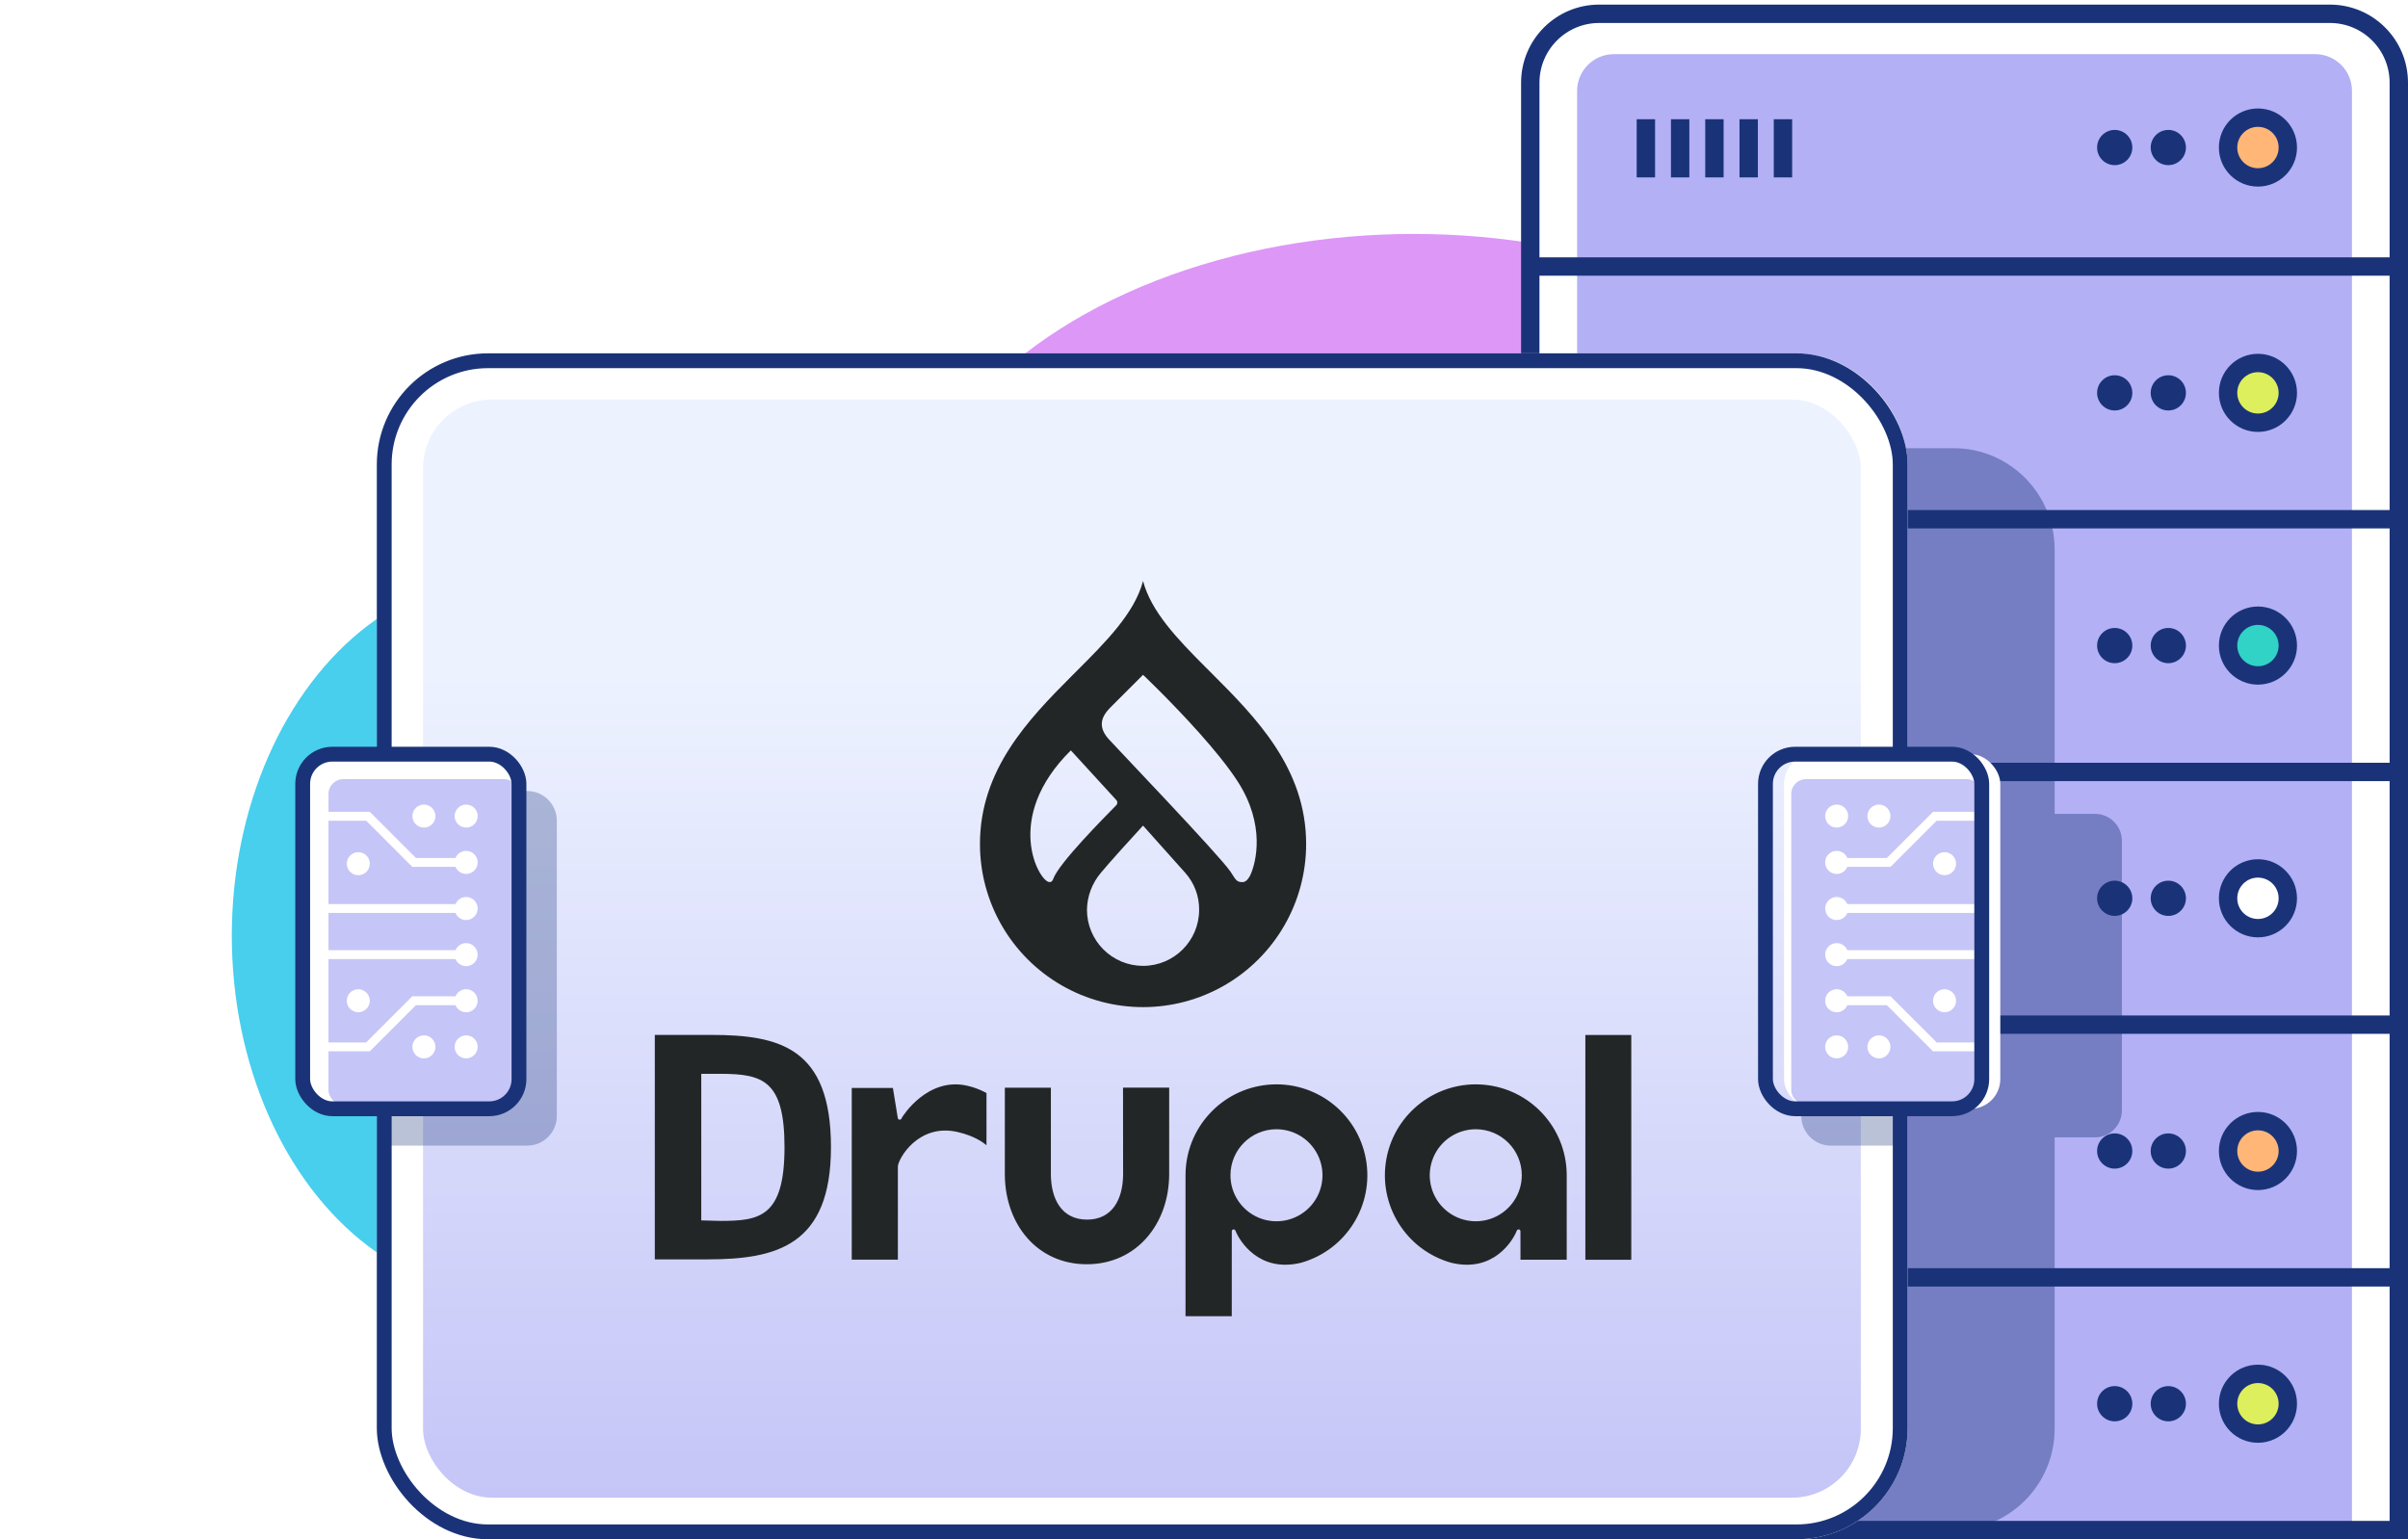 <svg width="524" height="335" viewBox="0 0 524 335" fill="none" xmlns="http://www.w3.org/2000/svg">
<g filter="url(#filter0_f_4926_19754)">
<ellipse cx="109.695" cy="203.637" rx="59.253" ry="77.97" fill="#47CFED"/>
</g>
<g filter="url(#filter1_f_4926_19754)">
<ellipse cx="307.689" cy="126.957" rx="112.338" ry="76.043" fill="#DD97F7"/>
</g>
<g clip-path="url(#clip0_4926_19754)">
<path d="M333 18C333 9.716 339.716 3 348 3H507C515.284 3 522 9.716 522 18V333H333V18Z" fill="white"/>
<path d="M343.191 19.785C343.191 15.366 346.773 11.785 351.191 11.785H503.808C508.226 11.785 511.808 15.366 511.808 19.785V333H343.191V19.785Z" fill="#B3B0F5"/>
<path d="M332.915 58H521.85" stroke="#1A3378" stroke-width="4"/>
<path d="M332.915 113H521.85" stroke="#1A3378" stroke-width="4"/>
<path d="M332.915 168H521.85" stroke="#1A3378" stroke-width="4"/>
<path d="M332.915 223H521.85" stroke="#1A3378" stroke-width="4"/>
<path d="M332.915 278H521.85" stroke="#1A3378" stroke-width="4"/>
<circle cx="460.178" cy="85.5" r="3.833" fill="#1A3378"/>
<circle cx="491.347" cy="85.5" r="6.5" fill="#DEEF5D" stroke="#1A3378" stroke-width="4"/>
<circle cx="471.843" cy="85.5" r="3.833" fill="#1A3378"/>
<circle cx="491.347" cy="32.108" r="6.5" fill="#FFB677" stroke="#1A3378" stroke-width="4"/>
<circle cx="471.843" cy="32.108" r="3.833" fill="#1A3378"/>
<circle cx="460.178" cy="32.108" r="3.833" fill="#1A3378"/>
<circle cx="491.347" cy="140.5" r="6.5" fill="#30D3C5" stroke="#1A3378" stroke-width="4"/>
<circle cx="471.843" cy="140.5" r="3.833" fill="#1A3378"/>
<circle cx="460.178" cy="140.5" r="3.833" fill="#1A3378"/>
<circle cx="491.347" cy="195.5" r="6.5" fill="white" stroke="#1A3378" stroke-width="4"/>
<circle cx="471.843" cy="195.5" r="3.833" fill="#1A3378"/>
<circle cx="460.178" cy="195.5" r="3.833" fill="#1A3378"/>
<circle cx="491.347" cy="250.5" r="6.5" fill="#FFB677" stroke="#1A3378" stroke-width="4"/>
<circle cx="471.843" cy="250.5" r="3.833" fill="#1A3378"/>
<circle cx="460.178" cy="250.5" r="3.833" fill="#1A3378"/>
<circle cx="491.347" cy="305.5" r="6.5" fill="#DEEF5D" stroke="#1A3378" stroke-width="4"/>
<circle cx="471.843" cy="305.5" r="3.833" fill="#1A3378"/>
<circle cx="460.178" cy="305.5" r="3.833" fill="#1A3378"/>
<path d="M358.156 25.951L358.156 38.608" stroke="#1A3378" stroke-width="4"/>
<path d="M365.614 25.951L365.614 38.608" stroke="#1A3378" stroke-width="4"/>
<path d="M373.072 25.951L373.072 38.608" stroke="#1A3378" stroke-width="4"/>
<path d="M380.53 25.951L380.53 38.608" stroke="#1A3378" stroke-width="4"/>
<path d="M387.988 25.951L387.988 38.608" stroke="#1A3378" stroke-width="4"/>
</g>
<path d="M333 18C333 9.716 339.716 3 348 3H507C515.284 3 522 9.716 522 18V333H333V18Z" stroke="#1A3378" stroke-width="4"/>
<path opacity="0.4" d="M166.76 97.543C154.631 97.543 144.798 107.427 144.798 119.62V310.923C144.798 323.116 154.631 333 166.76 333H425.145C437.274 333 447.107 323.116 447.107 310.923V247.528H455.891C459.125 247.528 461.747 244.893 461.747 241.642V183.013C461.747 179.762 459.125 177.126 455.891 177.126H447.107V119.62C447.107 107.427 437.274 97.543 425.145 97.543H166.76Z" fill="#1A3378"/>
<rect x="87" y="81.898" width="323.113" height="248.102" rx="19.197" fill="white"/>
<rect x="87" y="81.898" width="323.113" height="248.102" rx="19.197" stroke="white" stroke-width="10"/>
<rect x="92.057" y="86.949" width="312.875" height="239" rx="15" fill="url(#paint0_linear_4926_19754)"/>
<path d="M297.214 252.172C299.077 262.225 292.973 272.042 283.133 274.817C273.846 277.079 269.661 269.867 268.901 267.972C268.821 267.776 268.749 267.561 268.425 267.565C268.088 267.569 268.051 267.917 268.047 267.967L268.047 267.972L268.044 273.008L268.042 273.005V286.449H257.979V255.775C257.98 245.551 265.772 237.012 275.953 236.077C286.134 235.142 295.351 242.12 297.214 252.172ZM322.957 236.078C333.036 237.004 340.773 245.382 340.927 255.469L340.93 255.775V274.159H330.867L330.862 267.973C330.862 267.973 330.847 267.57 330.484 267.564C330.159 267.561 330.088 267.776 330.008 267.973C329.248 269.865 325.063 277.079 315.776 274.816C305.937 272.04 299.833 262.224 301.697 252.171C303.56 242.119 312.776 235.143 322.957 236.078ZM254.423 236.705L254.42 255.497C254.42 266.349 247.339 275.144 236.489 275.144C225.744 275.144 218.799 266.524 218.662 255.822L218.659 255.497L218.662 236.722H228.68V255.497C228.68 260.988 231.056 265.431 236.55 265.431C241.975 265.431 244.339 261.095 244.395 255.695L244.396 255.497L244.38 236.705H254.423ZM354.98 225.254V274.174H344.986V225.254H354.98ZM210.493 236.296C211.83 236.599 213.122 237.073 214.338 237.704L214.668 237.88V249.264L214.66 249.257C214.641 249.238 214.584 249.184 214.487 249.102L214.406 249.035C213.759 248.508 211.883 247.192 208.456 246.381C199.92 244.362 195.473 252.108 195.385 253.866L195.384 253.918V274.143H185.347V236.778H194.301L195.37 243.325C195.37 243.325 195.406 243.666 195.721 243.672C196.102 243.682 196.106 243.551 196.217 243.325C196.444 242.867 201.878 234.308 210.493 236.296ZM154.743 225.234C169.575 225.234 180.824 227.956 180.824 249.657C180.824 271.15 168.908 274.081 153.91 274.081H142.494V225.234H154.743ZM321.139 245.764C317.089 245.763 313.437 248.203 311.887 251.945C310.337 255.688 311.194 259.995 314.058 262.859C316.923 265.723 321.23 266.579 324.972 265.029C328.714 263.478 331.154 259.826 331.153 255.775C331.151 250.246 326.669 245.765 321.139 245.764ZM277.77 245.763C272.241 245.765 267.759 250.247 267.758 255.775C267.757 259.826 270.196 263.478 273.938 265.029C277.681 266.579 281.988 265.723 284.853 262.858C287.717 259.994 288.573 255.686 287.023 251.944C285.472 248.202 281.82 245.763 277.77 245.763ZM156.911 233.702L152.6 233.701V265.605L156.744 265.712C165.243 265.712 170.716 264.939 170.716 249.657C170.716 235.149 165.981 233.729 156.911 233.702Z" fill="#232627"/>
<path d="M248.736 126.449C250.493 133.099 256.183 139.034 262.331 145.193L263.635 146.496C273.352 156.206 284.227 167.236 284.227 183.694C284.227 196.374 277.462 208.09 266.482 214.43C255.501 220.769 241.973 220.769 230.992 214.43C220.011 208.09 213.247 196.374 213.247 183.694C213.247 167.567 223.688 156.653 233.247 147.086L233.837 146.496L234.131 146.202C240.655 139.68 246.883 133.462 248.736 126.449ZM248.735 179.68C248.735 179.68 246.507 182.103 244.173 184.694L243.847 185.057C242.161 186.933 240.471 188.842 239.573 189.94C237.652 192.192 236.576 195.043 236.531 198.003C236.531 201.24 237.817 204.344 240.106 206.633C242.395 208.922 245.5 210.208 248.737 210.208C255.478 210.208 260.943 204.744 260.943 198.003C260.969 195.019 259.877 192.133 257.881 189.915C256.976 188.906 255.361 187.099 253.737 185.281L253.412 184.918C251.033 182.254 248.735 179.68 248.735 179.68ZM248.736 146.867C248.736 146.867 248.734 146.868 248.731 146.871L248.632 146.971C248.551 147.051 248.425 147.177 248.264 147.338L247.326 148.276C247.036 148.566 246.715 148.887 246.378 149.224L244.724 150.877C244.422 151.179 244.124 151.477 243.839 151.762L243.161 152.44C243.119 152.483 243.076 152.525 243.035 152.567L242.365 153.237C242.3 153.302 242.239 153.364 242.181 153.422L242.118 153.484C240.761 154.836 238.025 157.361 241.319 160.92C243.03 162.769 248.089 168.089 253.347 173.696L254.05 174.445C260.257 181.071 266.548 187.899 267.783 189.726C268.844 191.297 268.998 192.032 270.434 191.98C271.239 191.951 271.836 190.99 272.099 190.415C273.331 187.72 275.421 179.554 269.357 170.116C265.173 163.604 256.945 155.01 252.246 150.307L251.846 149.908C249.96 148.029 248.736 146.867 248.736 146.867ZM233.023 163.309C218.124 178.048 226.155 191.89 228.331 191.964C228.557 191.972 228.933 191.999 229.19 191.281C230.436 187.804 240.464 177.749 242.816 175.336C243.004 175.186 243.119 174.962 243.132 174.722C243.144 174.481 243.053 174.247 242.882 174.078L233.023 163.309Z" fill="#232627"/>
<path opacity="0.3" d="M412.481 172.156L398.421 172.156C394.858 172.156 391.969 175.044 391.969 178.608V242.876C391.969 246.439 394.858 249.328 398.421 249.328L412.481 249.328V172.156Z" fill="#1A3378"/>
<rect x="83.613" y="78.511" width="329.887" height="254.876" rx="22.584" stroke="#1A3378" stroke-width="3.226"/>
<g filter="url(#filter2_d_4926_19754)">
<rect x="384.18" y="164.135" width="47.065" height="77.173" rx="6.453" fill="white"/>
</g>
<rect x="389.791" y="169.567" width="41.455" height="70.934" rx="3.226" fill="#C5C5F7"/>
<path d="M429.632 178.616H421.438L411.399 188.657H401.995C401.617 189.562 400.723 190.201 399.677 190.201C398.289 190.201 397.166 189.075 397.166 187.69C397.166 186.302 398.289 185.179 399.677 185.179C400.723 185.179 401.617 185.819 401.995 186.724H410.599L420.639 176.682H429.632V178.616Z" fill="white"/>
<path d="M402.18 177.607C402.18 176.222 401.058 175.1 399.673 175.1C398.289 175.1 397.166 176.222 397.166 177.607C397.166 178.992 398.289 180.114 399.673 180.114C401.058 180.114 402.18 178.992 402.18 177.607Z" fill="white"/>
<path d="M408.867 175.1C410.252 175.1 411.375 176.222 411.375 177.607C411.375 178.992 410.252 180.114 408.867 180.114C407.483 180.114 406.36 178.992 406.36 177.607C406.36 176.222 407.483 175.1 408.867 175.1Z" fill="white"/>
<path d="M425.653 187.969C425.653 189.354 424.531 190.476 423.146 190.476C421.761 190.476 420.639 189.354 420.639 187.969C420.639 186.584 421.761 185.462 423.146 185.462C424.531 185.462 425.653 186.584 425.653 187.969Z" fill="white"/>
<path d="M401.995 196.76H429.632V198.693H401.995C401.617 199.602 400.723 200.238 399.677 200.238C398.292 200.238 397.17 199.115 397.17 197.727C397.17 196.342 398.292 195.215 399.677 195.215C400.723 195.215 401.617 195.855 401.995 196.76Z" fill="white"/>
<path d="M429.632 226.871L421.438 226.871L411.399 216.83H401.995C401.617 215.925 400.723 215.286 399.677 215.286C398.289 215.286 397.166 216.412 397.166 217.797C397.166 219.185 398.289 220.308 399.677 220.308C400.723 220.308 401.617 219.668 401.995 218.763H410.599L420.639 228.805H429.632V226.871Z" fill="white"/>
<path d="M399.673 230.343C401.058 230.343 402.181 229.22 402.181 227.836C402.181 226.451 401.058 225.328 399.673 225.328C398.289 225.328 397.166 226.451 397.166 227.836C397.166 229.22 398.289 230.343 399.673 230.343Z" fill="white"/>
<path d="M408.868 230.343C410.252 230.343 411.375 229.22 411.375 227.836C411.375 226.451 410.252 225.328 408.868 225.328C407.483 225.328 406.36 226.451 406.36 227.836C406.36 229.22 407.483 230.343 408.868 230.343Z" fill="white"/>
<path d="M425.653 217.797C425.653 219.181 424.531 220.304 423.146 220.304C421.762 220.304 420.639 219.181 420.639 217.797C420.639 216.412 421.762 215.29 423.146 215.29C424.531 215.29 425.653 216.412 425.653 217.797Z" fill="white"/>
<path d="M401.995 206.795H429.632V208.728H401.995C401.617 209.637 400.724 210.273 399.677 210.273C398.293 210.273 397.17 209.15 397.17 207.762C397.17 206.377 398.293 205.251 399.677 205.251C400.724 205.251 401.617 205.89 401.995 206.795Z" fill="white"/>
<rect x="384.18" y="164.135" width="47.065" height="77.173" rx="6.453" stroke="#1A3378" stroke-width="3.226"/>
<rect x="65.869" y="164.135" width="47.065" height="77.173" rx="6.453" fill="white"/>
<path opacity="0.3" d="M83.864 172.156L114.719 172.156C118.283 172.156 121.172 175.044 121.172 178.608V242.876C121.172 246.439 118.283 249.328 114.719 249.328L83.864 249.328V172.156Z" fill="#1A3378"/>
<rect x="71.481" y="169.567" width="41.455" height="70.934" rx="3.226" fill="#C5C5F7"/>
<path d="M71.481 178.616H79.674L89.714 188.657H99.117C99.495 189.562 100.389 190.201 101.436 190.201C102.824 190.201 103.946 189.075 103.946 187.69C103.946 186.302 102.824 185.179 101.436 185.179C100.389 185.179 99.495 185.819 99.117 186.724H90.513L80.474 176.682H71.481V178.616Z" fill="white"/>
<path d="M98.932 177.607C98.932 176.222 100.054 175.1 101.439 175.1C102.824 175.1 103.946 176.222 103.946 177.607C103.946 178.992 102.824 180.114 101.439 180.114C100.054 180.114 98.932 178.992 98.932 177.607Z" fill="white"/>
<path d="M92.245 175.1C90.86 175.1 89.738 176.222 89.738 177.607C89.738 178.992 90.86 180.114 92.245 180.114C93.63 180.114 94.752 178.992 94.752 177.607C94.752 176.222 93.63 175.1 92.245 175.1Z" fill="white"/>
<path d="M75.459 187.969C75.459 189.354 76.582 190.476 77.966 190.476C79.351 190.476 80.474 189.354 80.474 187.969C80.474 186.584 79.351 185.462 77.966 185.462C76.582 185.462 75.459 186.584 75.459 187.969Z" fill="white"/>
<path d="M99.117 196.76H71.481V198.693H99.117C99.495 199.602 100.389 200.238 101.436 200.238C102.82 200.238 103.943 199.115 103.943 197.727C103.943 196.342 102.82 195.215 101.436 195.215C100.389 195.215 99.495 195.855 99.117 196.76Z" fill="white"/>
<path d="M71.48 226.871L79.674 226.871L89.713 216.83H99.117C99.495 215.925 100.389 215.286 101.435 215.286C102.823 215.286 103.946 216.412 103.946 217.797C103.946 219.185 102.823 220.308 101.435 220.308C100.389 220.308 99.495 219.668 99.117 218.763H90.513L80.473 228.805H71.48V226.871Z" fill="white"/>
<path d="M101.439 230.343C100.054 230.343 98.932 229.22 98.932 227.836C98.932 226.451 100.054 225.328 101.439 225.328C102.824 225.328 103.946 226.451 103.946 227.836C103.946 229.22 102.824 230.343 101.439 230.343Z" fill="white"/>
<path d="M92.245 230.343C90.86 230.343 89.737 229.22 89.737 227.836C89.737 226.451 90.86 225.328 92.245 225.328C93.629 225.328 94.752 226.451 94.752 227.836C94.752 229.22 93.629 230.343 92.245 230.343Z" fill="white"/>
<path d="M75.459 217.797C75.459 219.181 76.581 220.304 77.966 220.304C79.351 220.304 80.473 219.181 80.473 217.797C80.473 216.412 79.351 215.29 77.966 215.29C76.581 215.29 75.459 216.412 75.459 217.797Z" fill="white"/>
<path d="M99.117 206.795H71.48V208.728H99.117C99.495 209.637 100.389 210.273 101.435 210.273C102.82 210.273 103.942 209.15 103.942 207.762C103.942 206.377 102.82 205.251 101.435 205.251C100.389 205.251 99.495 205.89 99.117 206.795Z" fill="white"/>
<rect x="65.869" y="164.135" width="47.065" height="77.173" rx="6.453" stroke="#1A3378" stroke-width="3.226"/>
<defs>
<filter id="filter0_f_4926_19754" x="0.441" y="75.667" width="218.506" height="255.941" filterUnits="userSpaceOnUse" color-interpolation-filters="sRGB">
<feFlood flood-opacity="0" result="BackgroundImageFix"/>
<feBlend mode="normal" in="SourceGraphic" in2="BackgroundImageFix" result="shape"/>
<feGaussianBlur stdDeviation="25" result="effect1_foregroundBlur_4926_19754"/>
</filter>
<filter id="filter1_f_4926_19754" x="145.352" y="0.914" width="324.676" height="252.085" filterUnits="userSpaceOnUse" color-interpolation-filters="sRGB">
<feFlood flood-opacity="0" result="BackgroundImageFix"/>
<feBlend mode="normal" in="SourceGraphic" in2="BackgroundImageFix" result="shape"/>
<feGaussianBlur stdDeviation="25" result="effect1_foregroundBlur_4926_19754"/>
</filter>
<filter id="filter2_d_4926_19754" x="380.147" y="156.069" width="63.197" height="93.304" filterUnits="userSpaceOnUse" color-interpolation-filters="sRGB">
<feFlood flood-opacity="0" result="BackgroundImageFix"/>
<feColorMatrix in="SourceAlpha" type="matrix" values="0 0 0 0 0 0 0 0 0 0 0 0 0 0 0 0 0 0 127 0" result="hardAlpha"/>
<feOffset dx="4.033"/>
<feGaussianBlur stdDeviation="4.033"/>
<feComposite in2="hardAlpha" operator="out"/>
<feColorMatrix type="matrix" values="0 0 0 0 0.102 0 0 0 0 0.2 0 0 0 0 0.471 0 0 0 0.6 0"/>
<feBlend mode="normal" in2="BackgroundImageFix" result="effect1_dropShadow_4926_19754"/>
<feBlend mode="normal" in="SourceGraphic" in2="effect1_dropShadow_4926_19754" result="shape"/>
</filter>
<linearGradient id="paint0_linear_4926_19754" x1="248.494" y1="86.949" x2="248.494" y2="325.949" gradientUnits="userSpaceOnUse">
<stop offset="0.25" stop-color="#EDF2FF"/>
<stop offset="1" stop-color="#C5C5F7"/>
</linearGradient>
<clipPath id="clip0_4926_19754">
<path d="M333 18C333 9.716 339.716 3 348 3H507C515.284 3 522 9.716 522 18V333H333V18Z" fill="white"/>
</clipPath>
</defs>
</svg>
